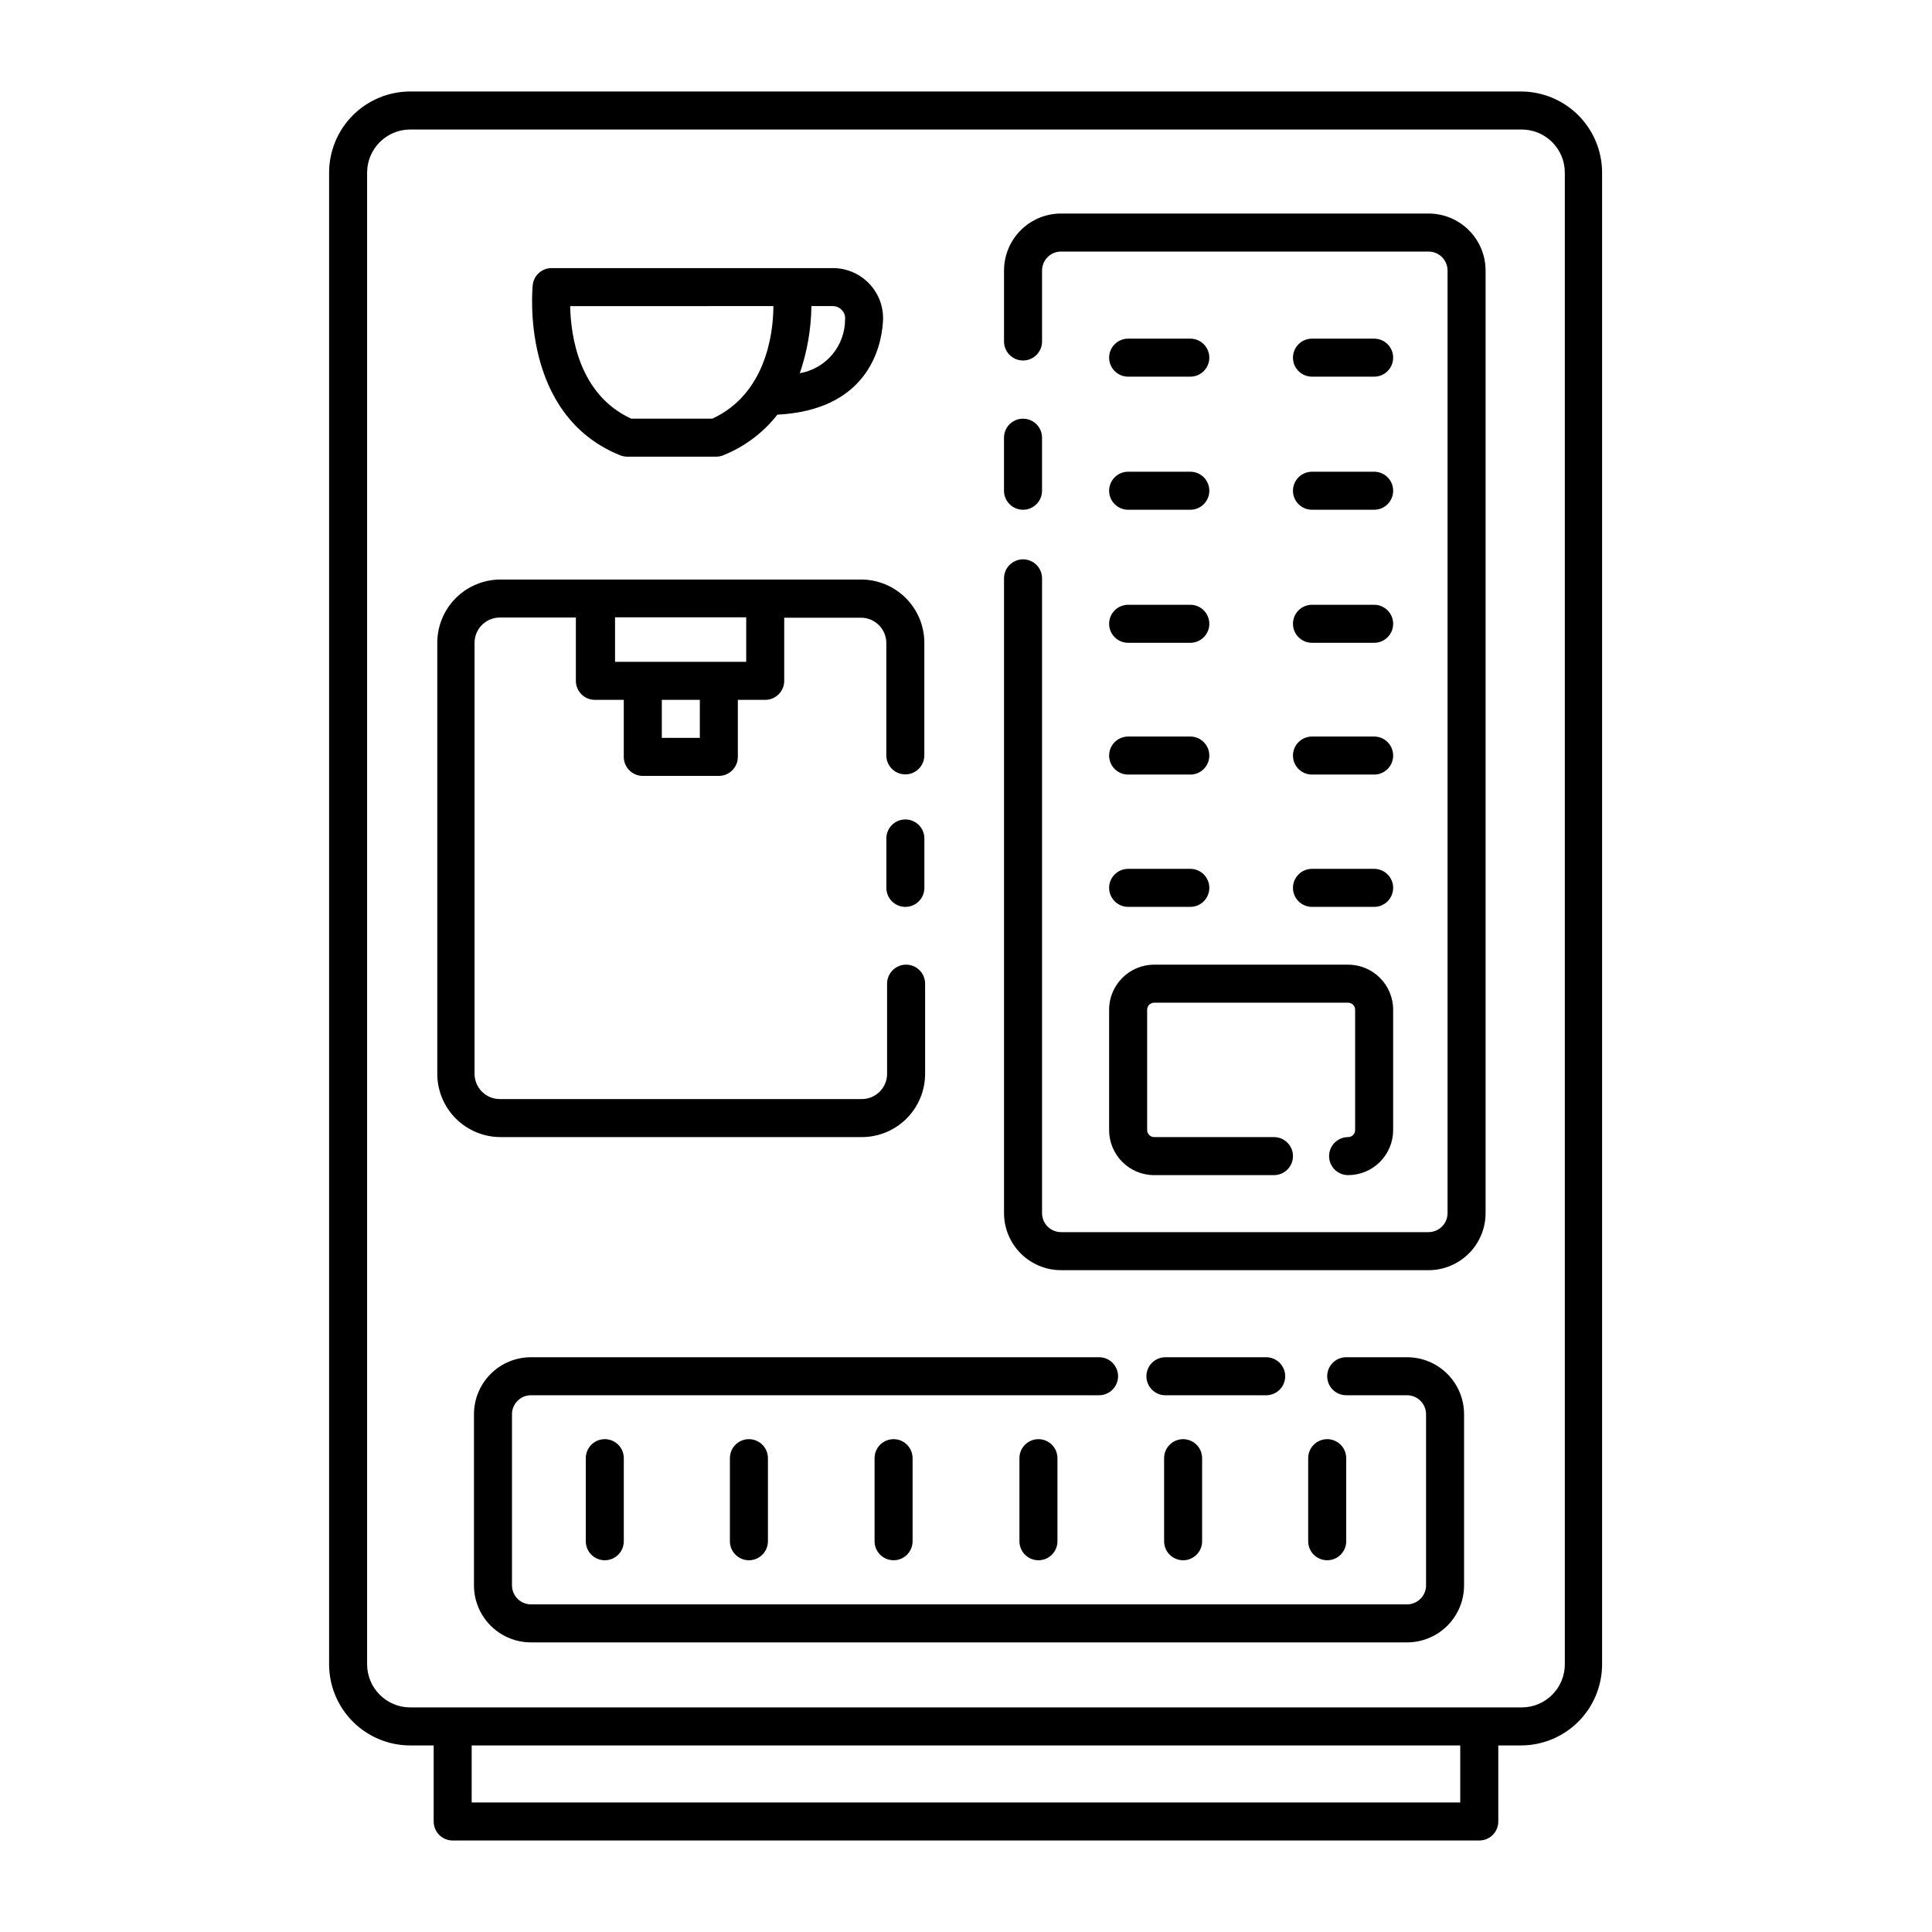 <?xml version="1.0" encoding="UTF-8"?>
<!-- Uploaded to: SVG Find, www.svgfind.com, Generator: SVG Find Mixer Tools -->
<svg fill="#000000" width="800px" height="800px" version="1.1" viewBox="144 144 512 512" xmlns="http://www.w3.org/2000/svg">
 <g>
  <path d="m252.73 606.56h6.199v20.152c0 1.34 0.527 2.621 1.473 3.562 0.945 0.945 2.227 1.477 3.562 1.477h272.06c1.336 0 2.617-0.531 3.562-1.477 0.945-0.941 1.477-2.223 1.477-3.562v-20.152h5.996-0.004c5.707 0 11.18-2.266 15.215-6.301 4.035-4.031 6.301-9.504 6.301-15.211v-395.29c0-5.668-2.238-11.109-6.231-15.141-3.992-4.027-9.41-6.316-15.082-6.371h-294.53c-5.703 0-11.176 2.266-15.211 6.301-4.035 4.035-6.301 9.508-6.301 15.211v395.29c0 5.707 2.266 11.18 6.301 15.211 4.035 4.035 9.508 6.301 15.211 6.301zm278.25 15.117h-261.98v-15.117h261.98zm-289.69-431.92c0-6.316 5.121-11.434 11.438-11.434h294.53c6.316 0 11.438 5.117 11.438 11.434v395.29c0 6.316-5.121 11.438-11.438 11.438h-294.53c-6.316 0-11.438-5.121-11.438-11.438z"/>
  <path d="m415.11 279.09c1.336 0 2.617-0.531 3.562-1.477 0.945-0.945 1.477-2.227 1.477-3.562v-14.059c0-2.781-2.258-5.035-5.039-5.035s-5.039 2.254-5.039 5.035v14.059c0 1.336 0.531 2.617 1.477 3.562 0.945 0.945 2.227 1.477 3.562 1.477z"/>
  <path d="m425.19 480.61h97.387c4.008 0 7.856-1.594 10.688-4.43 2.836-2.832 4.43-6.676 4.43-10.688v-249.79c0-4.008-1.594-7.852-4.43-10.688-2.832-2.832-6.68-4.426-10.688-4.426h-97.387c-4.008 0-7.852 1.594-10.688 4.426-2.832 2.836-4.426 6.68-4.426 10.688v18.793c0 2.785 2.258 5.039 5.039 5.039s5.039-2.254 5.039-5.039v-18.793c0-2.781 2.254-5.035 5.035-5.035h97.387c1.336 0 2.617 0.531 3.562 1.473 0.945 0.945 1.477 2.227 1.477 3.562v249.79c0 1.336-0.531 2.621-1.477 3.562-0.945 0.945-2.227 1.477-3.562 1.477h-97.387c-2.781 0-5.035-2.254-5.035-5.039v-168.22c0-2.785-2.258-5.039-5.039-5.039s-5.039 2.254-5.039 5.039v168.22c0 4.012 1.594 7.856 4.426 10.688 2.836 2.836 6.68 4.43 10.688 4.43z"/>
  <path d="m383.93 361.16c-2.781 0-5.035 2.254-5.035 5.035v13.102c0 2.781 2.254 5.035 5.035 5.035 2.785 0 5.039-2.254 5.039-5.035v-13.102c0-1.336-0.531-2.617-1.477-3.562-0.945-0.941-2.227-1.473-3.562-1.473z"/>
  <path d="m276.66 445.34h95.727c4.449 0 8.715-1.766 11.863-4.914 3.144-3.144 4.914-7.41 4.914-11.859v-23.883c0-2.781-2.258-5.039-5.039-5.039s-5.039 2.258-5.039 5.039v23.883c0 1.812-0.73 3.547-2.031 4.809-1.301 1.262-3.059 1.945-4.871 1.891h-95.723c-3.699 0-6.699-3-6.699-6.699v-114.21c0-3.703 3-6.703 6.699-6.703h20.152v16.777c0 1.336 0.531 2.617 1.477 3.562 0.945 0.945 2.227 1.477 3.562 1.477h7.656v15.113c0 1.336 0.531 2.617 1.477 3.562 0.945 0.945 2.227 1.477 3.562 1.477h20.152c1.336 0 2.617-0.531 3.562-1.477 0.945-0.945 1.477-2.227 1.477-3.562v-15.113h7.254c1.336 0 2.617-0.531 3.562-1.477 0.945-0.945 1.477-2.227 1.477-3.562v-16.727h20.152c1.801-0.055 3.551 0.621 4.848 1.875 1.301 1.25 2.039 2.973 2.055 4.777v29.824c0 2.781 2.254 5.039 5.035 5.039 2.785 0 5.039-2.258 5.039-5.039v-29.824c0-4.449-1.766-8.719-4.914-11.863-3.144-3.148-7.414-4.914-11.863-4.914h-95.723c-4.414 0.055-8.629 1.844-11.734 4.984-3.102 3.141-4.84 7.379-4.84 11.793v114.21c0 4.449 1.766 8.715 4.914 11.859 3.144 3.148 7.41 4.914 11.859 4.914zm52.801-105.8h-10.074v-10.078h10.078zm-22.469-31.941h34.762v11.789h-34.762z"/>
  <path d="m484.59 508.72c0-1.336-0.531-2.617-1.477-3.562-0.945-0.941-2.227-1.473-3.562-1.473h-26.703c-2.781 0-5.039 2.254-5.039 5.035 0 2.785 2.258 5.039 5.039 5.039h26.703c1.336 0 2.617-0.531 3.562-1.477 0.945-0.941 1.477-2.223 1.477-3.562z"/>
  <path d="m516.88 503.68h-16.121c-2.785 0-5.039 2.254-5.039 5.035 0 2.785 2.254 5.039 5.039 5.039h16.121c1.336 0 2.617 0.531 3.562 1.477 0.945 0.945 1.477 2.227 1.477 3.562v45.344c0 1.336-0.531 2.617-1.477 3.562-0.945 0.945-2.227 1.477-3.562 1.477h-232.16c-2.781 0-5.039-2.258-5.039-5.039v-45.344c0-2.781 2.258-5.039 5.039-5.039h150.54c2.781 0 5.039-2.254 5.039-5.039 0-2.781-2.258-5.035-5.039-5.035h-150.54c-4.008 0-7.852 1.59-10.688 4.426-2.836 2.836-4.426 6.68-4.426 10.688v45.344c0 4.008 1.59 7.852 4.426 10.688 2.836 2.832 6.68 4.426 10.688 4.426h232.16c4.008 0 7.852-1.594 10.688-4.426 2.832-2.836 4.426-6.68 4.426-10.688v-45.344c0-4.008-1.594-7.852-4.426-10.688-2.836-2.836-6.68-4.426-10.688-4.426z"/>
  <path d="m299.24 530.43v22.02c0 2.781 2.254 5.035 5.035 5.035 2.785 0 5.039-2.254 5.039-5.035v-22.02c0-2.781-2.254-5.035-5.039-5.035-2.781 0-5.035 2.254-5.035 5.035z"/>
  <path d="m337.43 530.43v22.02c0 2.781 2.254 5.035 5.039 5.035 2.781 0 5.035-2.254 5.035-5.035v-22.02c0-2.781-2.254-5.035-5.035-5.035-2.785 0-5.039 2.254-5.039 5.035z"/>
  <path d="m375.77 530.43v22.02c0 2.781 2.254 5.035 5.039 5.035 2.781 0 5.035-2.254 5.035-5.035v-22.02c0-2.781-2.254-5.035-5.035-5.035-2.785 0-5.039 2.254-5.039 5.035z"/>
  <path d="m414.16 530.43v22.02c0 2.781 2.254 5.035 5.039 5.035 2.781 0 5.035-2.254 5.035-5.035v-22.02c0-2.781-2.254-5.035-5.035-5.035-2.785 0-5.039 2.254-5.039 5.035z"/>
  <path d="m452.5 530.43v22.02c0 2.781 2.254 5.035 5.039 5.035 2.781 0 5.035-2.254 5.035-5.035v-22.02c0-2.781-2.254-5.035-5.035-5.035-2.785 0-5.039 2.254-5.039 5.035z"/>
  <path d="m500.76 552.45v-22.02c0-2.781-2.258-5.035-5.039-5.035s-5.039 2.254-5.039 5.035v22.02c0 2.781 2.258 5.035 5.039 5.035s5.039-2.254 5.039-5.035z"/>
  <path d="m442.97 243.82h16.477c2.781 0 5.035-2.254 5.035-5.035 0-2.785-2.254-5.039-5.035-5.039h-16.477c-2.781 0-5.039 2.254-5.039 5.039 0 2.781 2.258 5.035 5.039 5.035z"/>
  <path d="m491.69 243.82h16.477c2.781 0 5.035-2.254 5.035-5.035 0-2.785-2.254-5.039-5.035-5.039h-16.477c-2.781 0-5.039 2.254-5.039 5.039 0 2.781 2.258 5.035 5.039 5.035z"/>
  <path d="m442.97 279.09h16.477c2.781 0 5.035-2.258 5.035-5.039 0-2.785-2.254-5.039-5.035-5.039h-16.477c-2.781 0-5.039 2.254-5.039 5.039 0 2.781 2.258 5.039 5.039 5.039z"/>
  <path d="m491.69 279.09h16.477c2.781 0 5.035-2.258 5.035-5.039 0-2.785-2.254-5.039-5.035-5.039h-16.477c-2.781 0-5.039 2.254-5.039 5.039 0 2.781 2.258 5.039 5.039 5.039z"/>
  <path d="m442.97 314.35h16.477c2.781 0 5.035-2.258 5.035-5.039s-2.254-5.039-5.035-5.039h-16.477c-2.781 0-5.039 2.258-5.039 5.039s2.258 5.039 5.039 5.039z"/>
  <path d="m491.69 314.35h16.477c2.781 0 5.035-2.258 5.035-5.039s-2.254-5.039-5.035-5.039h-16.477c-2.781 0-5.039 2.258-5.039 5.039s2.258 5.039 5.039 5.039z"/>
  <path d="m442.97 349.27h16.477c2.781 0 5.035-2.258 5.035-5.039s-2.254-5.039-5.035-5.039h-16.477c-2.781 0-5.039 2.258-5.039 5.039s2.258 5.039 5.039 5.039z"/>
  <path d="m491.69 349.27h16.477c2.781 0 5.035-2.258 5.035-5.039s-2.254-5.039-5.035-5.039h-16.477c-2.781 0-5.039 2.258-5.039 5.039s2.258 5.039 5.039 5.039z"/>
  <path d="m442.97 384.33h16.477c2.781 0 5.035-2.254 5.035-5.035 0-2.785-2.254-5.039-5.035-5.039h-16.477c-2.781 0-5.039 2.254-5.039 5.039 0 2.781 2.258 5.035 5.039 5.035z"/>
  <path d="m491.69 384.33h16.477c2.781 0 5.035-2.254 5.035-5.035 0-2.785-2.254-5.039-5.035-5.039h-16.477c-2.781 0-5.039 2.254-5.039 5.039 0 2.781 2.258 5.035 5.039 5.035z"/>
  <path d="m437.93 443.48c0 6.594 5.348 11.941 11.941 11.941h31.742c2.781 0 5.035-2.258 5.035-5.039s-2.254-5.039-5.035-5.039h-31.742c-1.027 0-1.863-0.832-1.863-1.863v-31.891c0-1.031 0.836-1.863 1.863-1.863h51.391c0.492 0 0.969 0.195 1.316 0.547 0.352 0.348 0.547 0.82 0.547 1.316v31.891c0 0.496-0.195 0.969-0.547 1.32-0.348 0.348-0.824 0.543-1.316 0.543-2.785 0-5.039 2.258-5.039 5.039s2.254 5.039 5.039 5.039c3.164 0 6.203-1.258 8.441-3.496 2.238-2.242 3.496-5.277 3.496-8.445v-31.891c0-6.594-5.344-11.941-11.938-11.941h-51.391c-6.594 0-11.941 5.348-11.941 11.941z"/>
  <path d="m308.25 264.62c0.625 0.254 1.293 0.391 1.965 0.402h23.629c0.66-0.008 1.309-0.145 1.914-0.402 5.609-2.269 10.527-5.969 14.258-10.73 23.578-1.211 27.457-17.332 27.961-24.383v-0.004c0.328-3.715-0.922-7.394-3.441-10.145-2.519-2.746-6.078-4.312-9.809-4.312h-74.512c-2.578-0.016-4.754 1.918-5.039 4.484-0.102 1.41-3.273 34.359 23.074 45.09zm50.785-39.5h5.691c0.906 0 1.766 0.387 2.371 1.059 0.645 0.652 0.957 1.559 0.855 2.469 0 3.41-1.199 6.711-3.394 9.316-2.191 2.609-5.238 4.359-8.598 4.941 1.961-5.727 2.996-11.73 3.074-17.785zm-10.078 0c0 7.758-2.266 23.426-16.172 29.824l-21.512 0.004c-13.906-6.398-16.02-22.066-16.172-29.824z"/>
 </g>
</svg>